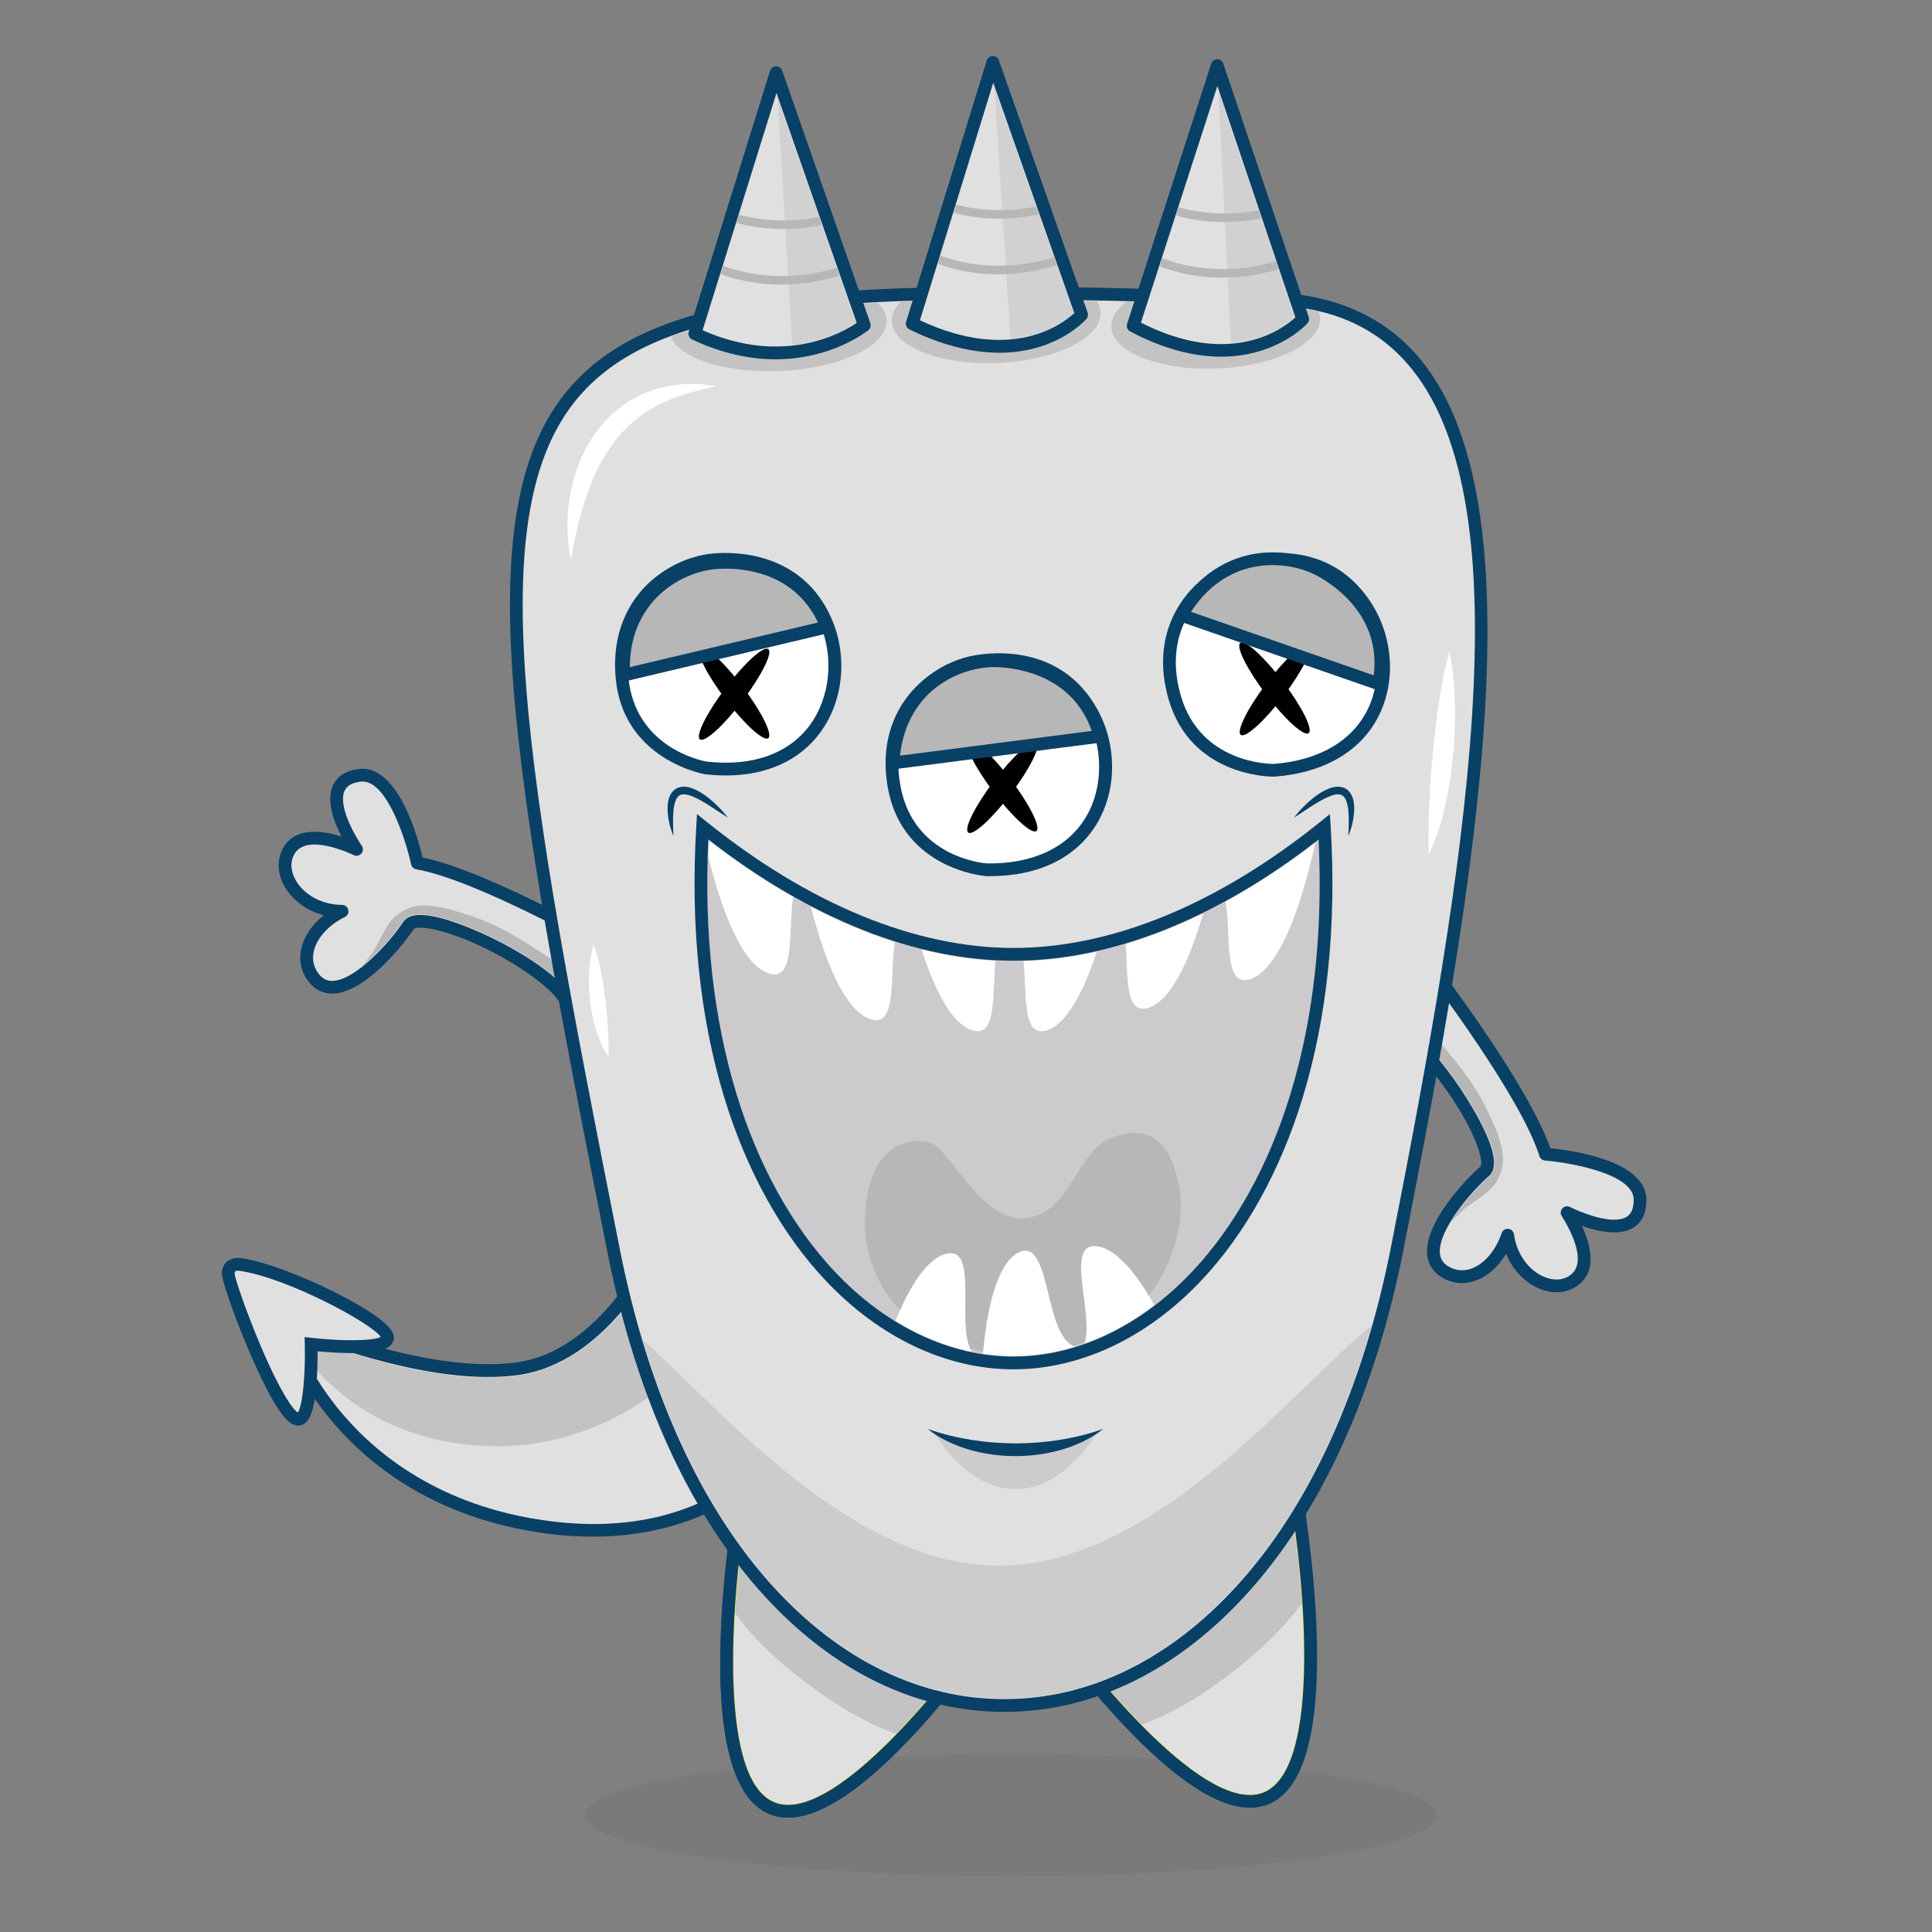 <?xml version="1.0" encoding="utf-8"?>
<!-- Generator: Adobe Illustrator 24.3.0, SVG Export Plug-In . SVG Version: 6.00 Build 0)  -->
<svg version="1.1" id="Layer_1" xmlns="http://www.w3.org/2000/svg" xmlns:xlink="http://www.w3.org/1999/xlink" x="0px" y="0px"
	 viewBox="0 0 2000 2000" style="enable-background:new 0 0 2000 2000;" xml:space="preserve">
<rect x="0" y="0" width="2000" height="2000" fill="#808080" stroke="none"/>
<style type="text/css">
	.st0{opacity:0.3;fill:#6D6D6D;}
	.st1{fill:#E0E0E0;}
	.st2{fill:#094066;}
	.st3{fill:#B7B7B7;}
	.st4{opacity:0.7;}
	.st5{fill:#EDED18;}
	.st6{fill:#FFFFFF;}
	.st7{fill:#CCCACC;}
	.st8{opacity:0.5;}
</style>
<g>
	<ellipse class="st0" cx="1046.63" cy="1879.2" rx="440.47" ry="62.8"/>
	<path class="st1" d="M588.12,1041.98c-7.46-37.13-150.44-106.4-165.3-83.82s-71.9,89.32-98.58,53.42
		c-16.8-22.6-0.74-53.29,29.87-68.26c-41.81-0.01-70.16-37.16-54.78-62.97c16.7-28.02,69.75-1.09,69.75-1.09
		s-49.12-71.02,4.47-76.79c38.57-2.97,58.47,90.92,58.47,90.92c68.11,11.76,212.54,95.18,212.54,95.18S673.9,1064.6,588.12,1041.98z
		"/>
	<path class="st2" d="M615.92,1052.75c-8.54,0-18.38-1.46-29.48-4.39c-2.43-0.64-4.29-2.61-4.79-5.08
		c-4.29-21.38-81.89-71.31-135.29-81.69c-15.19-2.95-18.01,0.16-18.03,0.19c-11.21,17.03-50.61,65.84-83.53,66.78
		c-10.37,0.33-19.3-4.22-25.86-13.05c-7.49-10.07-9.85-21.95-6.83-34.37c3.03-12.44,11.28-24.31,23.07-33.68
		c-17.38-4.58-32.34-15.29-40.59-29.81c-7.81-13.74-8.15-28.57-0.94-40.68c12.74-21.38,40.98-17.03,59.87-11.01
		c-7.81-15.19-16.03-37.16-8.84-52.88c4.52-9.87,13.99-15.65,28.14-17.17c39.55-3.02,59.81,71.17,64.66,91.8
		c69.89,14.32,204.54,91.78,210.35,95.14c1.3,0.75,2.31,1.93,2.85,3.34c0.56,1.46,13.57,35.87-3.55,55
		C640.26,1048.89,629.8,1052.75,615.92,1052.75z M593.36,1036.5c21.71,5.2,36.86,3.8,43.95-4.09c8.98-10,4.89-30.07,1.84-39.32
		c-17.99-10.24-146.5-82.53-208.26-93.19c-2.66-0.46-4.77-2.49-5.33-5.13c-4.86-22.89-24.76-87.8-51.51-85.71
		c-9.13,0.99-14.87,4.1-17.35,9.52c-7.04,15.35,10.47,46.31,17.81,56.95c1.71,2.48,1.52,5.81-0.46,8.09
		c-1.98,2.27-5.26,2.91-7.95,1.55c-0.48-0.24-47.96-23.46-61.1-1.42c-4.78,8.03-4.4,17.76,1.07,27.4
		c8.83,15.54,27.69,25.59,48.04,25.59c3.07,0,5.74,2.12,6.43,5.11c0.69,2.99-0.77,6.07-3.53,7.42
		c-16.49,8.06-28.78,21.48-32.07,35.01c-2.06,8.48-0.47,16.56,4.6,23.38c4.05,5.45,8.79,7.98,14.89,7.73
		c23.64-0.68,59.13-39.96,72.88-60.84c4.72-7.18,15.05-9.11,31.58-5.89C489.68,956.57,580.08,1001.96,593.36,1036.5z"/>
	<g>
		<g>
			<path class="st3" d="M416.81,954.19c-8.43,12.8-25.02,32.54-42.02,45.96c3.02-3.54,5.87-7.21,8.6-10.92
				c1.17-1.6,2.28-3.2,3.39-4.83c0.08-0.12,0.15-0.24,0.23-0.37c0.06-0.08,0.14-0.21,0.2-0.29c0.22-0.46,0.49-0.9,0.72-1.33
				c1.95-3.59,3.68-7.26,5.71-10.82c4.85-8.48,9.42-18.69,17.43-24.5c8.71-6.33,17.26-10.07,28.01-9.75
				c7.95,0.27,17.17,1.39,24.82,3.45c8.1,2.19,17.99,5.43,25.95,8.13c28.22,9.52,53.9,26.18,78.75,42.56
				c7.13,4.72,9.08,13.6,7.33,21.47c-31.93-29.21-94.82-58.67-126.94-64.92C432.2,944.79,421.67,946.79,416.81,954.19z"/>
		</g>
	</g>
	<path class="st1" d="M1432.02,1059.69c37.79,2.49,125.33,135.08,104.91,152.79c-20.42,17.71-79.04,83.07-39.94,104.77
		c24.62,13.67,52.92-6.3,63.72-38.62c5.53,41.44,46.1,64.64,69.65,45.99c25.57-20.25-8.13-69.28-8.13-69.28s76.89,39.31,75.53-14.57
		c-2.15-38.63-97.84-45.96-97.84-45.96c-20.65-65.96-122.41-198.11-122.41-198.11S1398.27,977.65,1432.02,1059.69z"/>
	<path class="st2" d="M1611.27,1337.75c-5.61,0-11.44-1.16-17.26-3.52c-15.48-6.26-28.08-19.68-34.91-36.3
		c-7.73,12.92-18.4,22.67-30.34,27.31c-11.91,4.63-24,3.86-34.97-2.23c-9.62-5.34-15.28-13.61-16.35-23.91
		c-3.42-32.76,39.77-78.26,55.17-91.61c0.03-0.03,2.74-3.23-2.19-17.9c-17.34-51.56-77.07-121.89-98.84-123.32
		c-2.51-0.17-4.71-1.75-5.67-4.07c-11.47-27.87-11.77-48.44-0.9-61.13c16.7-19.49,52.53-11.14,54.05-10.78
		c1.47,0.35,2.77,1.2,3.69,2.39c4.1,5.32,98.66,128.56,122.08,195.95c21.09,2.09,97.34,12.36,99.53,51.78
		c0.37,14.43-4.11,24.58-13.3,30.36c-14.63,9.21-37.5,3.96-53.59-1.78c8.46,17.94,16.51,45.35-3.01,60.8
		C1627.8,1335.07,1619.79,1337.75,1611.27,1337.75z M1560.71,1272.03c0.21,0,0.42,0.01,0.63,0.03c3.06,0.29,5.51,2.65,5.92,5.7
		c2.69,20.17,15.14,37.54,31.7,44.24c10.28,4.16,19.98,3.25,27.31-2.55c20.12-15.93-9.17-59.94-9.47-60.37
		c-1.7-2.49-1.51-5.82,0.49-8.09c1.99-2.27,5.27-2.89,7.95-1.52c11.51,5.87,44.51,19.13,58.8,10.13c5.04-3.18,7.37-9.28,7.14-18.66
		c-1.48-26.62-68.42-37.75-91.75-39.54c-2.69-0.21-4.99-2.03-5.79-4.61c-18.72-59.81-107.34-177.65-119.87-194.13
		c-9.57-1.8-30.01-3.21-38.73,7.02c-6.89,8.07-6.28,23.27,1.75,44.1c35.99,8.6,92.92,92.22,106.17,131.61
		c5.36,15.95,4.81,26.44-1.67,32.07c-18.89,16.38-53.14,56.75-50.69,80.28c0.63,6.08,3.69,10.45,9.63,13.74
		c7.43,4.12,15.65,4.63,23.78,1.47c12.98-5.05,24.66-19,30.47-36.41C1555.36,1273.83,1557.89,1272.03,1560.71,1272.03z"/>
	<g>
		<g>
			<path class="st3" d="M1541.66,1217.92c-11.57,10.05-28.95,29.1-40.01,47.72c3.11-3.46,6.37-6.77,9.69-9.97
				c1.43-1.37,2.87-2.69,4.34-3.99c0.11-0.09,0.22-0.18,0.33-0.28c0.08-0.07,0.19-0.16,0.26-0.23c0.42-0.28,0.83-0.6,1.22-0.89
				c3.3-2.41,6.71-4.61,9.97-7.08c7.77-5.93,17.28-11.8,21.99-20.51c5.12-9.47,7.71-18.44,5.96-29.05
				c-1.31-7.84-3.65-16.83-6.69-24.14c-3.24-7.74-7.75-17.12-11.48-24.65c-13.16-26.72-33.07-49.97-52.59-72.45
				c-5.62-6.45-14.68-7.2-22.25-4.43c33.17,27.8,70.67,86.24,81.11,117.26C1548.95,1201.41,1548.36,1212.12,1541.66,1217.92z"/>
		</g>
	</g>
	<path class="st1" d="M686.76,1274.64c0,0-51.79,128.49-151.12,142.24c-99.32,13.75-242.98-49.78-242.98-49.78
		s47.05,177.46,262.48,212.17s289.35-126.14,289.35-126.14S870.65,1289.31,686.76,1274.64z"/>
	<path class="st2" d="M613.58,1590.73c-18.5,0-38.31-1.52-59.49-4.93c-113.37-18.27-180.11-76.16-216.14-121.51
		c-39.1-49.22-51.17-93.61-51.67-95.48l-3.52-13.28l12.57,5.56c1.42,0.62,143.1,62.6,239.41,49.27
		c48.95-6.78,85.88-43.68,108.24-73.45c24.62-32.78,37.53-64.41,37.66-64.73l1.81-4.49l4.83,0.38
		c59.52,4.75,103.97,25.3,132.11,61.08c42.39,53.9,32.08,122.16,31.62,125.04l-0.14,0.89l-0.38,0.82
		c-0.78,1.7-19.67,42.07-65.8,78.51C750.14,1561.71,694.38,1590.73,613.58,1590.73z M303.62,1378.8
		c6.36,16.54,20.01,46.36,45.04,77.74c34.56,43.34,98.63,98.67,207.53,116.23c87.18,14.05,161.14-2.21,219.82-48.33
		c40.34-31.7,59.18-67.41,62.08-73.24c1.02-8.03,7.18-67.88-29.16-114c-25.05-31.78-64.73-50.46-118.01-55.57
		c-4.53,10.16-16.92,35.86-37.21,62.93c-34.26,45.72-74.79,72.99-117.18,78.86c-42.12,5.83-96.46-0.88-161.5-19.94
		C344.43,1394.51,318.53,1384.76,303.62,1378.8z"/>
	<g class="st4">
		<path class="st3" d="M304.74,1379.88c2.6,6.56,6.27,15.04,11.3,24.77c25.52,32.71,73.89,76.83,154.82,89.13
			c190.35,28.92,290.52-140.33,290.52-140.33s2.61-42.48-38-66.05c-10.07-2.32-20.76-4.03-32.06-5.14
			c-4.69,10.45-17.04,35.87-37.1,62.65c-34.38,45.87-75.02,73.21-117.6,79.11c-42.18,5.83-96.63-0.89-161.73-19.97
			C345.14,1395.35,319.85,1385.89,304.74,1379.88z"/>
	</g>
	<path class="st1" d="M248.7,1308.94c0,0-12.25-2.22-12.47,9.52c-0.2,10.52,52.5,153.14,73.07,150.65
		c14.71-1.78,12.83-77.59,12.83-77.59s79.52,9,79.06-7.27C400.75,1369.02,299.21,1316.41,248.7,1308.94z"/>
	<path class="st2" d="M308.75,1475.75c-3.54,0-7.19-1.68-10.88-5.01c-24.44-22.07-68.48-140.52-68.25-152.4
		c0.13-6.68,3.08-10.48,5.54-12.5c5.65-4.62,13.19-3.64,14.57-3.42c27.94,4.15,68.39,20.98,96.96,35.37
		c50.12,25.24,60.89,39.1,61.09,46.28c0.07,2.37-0.56,5.84-3.92,8.93c-11.38,10.46-53.95,7.87-75.05,5.86
		c0.01,7.36-0.13,19.2-0.99,31.26c-2.19,30.68-7.49,44.3-17.72,45.54C309.65,1475.72,309.2,1475.75,308.75,1475.75z M309.06,1462.58
		L309.06,1462.58L309.06,1462.58z M246.49,1315.37c-1.1,0-2.38,0.2-2.97,0.69c-0.59,0.5-0.68,1.94-0.69,2.53
		c0.36,4.65,11.87,39.08,27.31,75.37c20.74,48.76,33.52,65.55,38.14,68.27c4.71-6.06,8.06-37.99,7.25-70.54l-0.19-7.57l7.53,0.85
		c32.35,3.66,64.38,3.12,71.23-1.04c-8.98-13.78-95.92-61.01-146.36-68.47l-0.16-0.02C247.26,1315.4,246.89,1315.37,246.49,1315.37z
		 M394.68,1385.05L394.68,1385.05L394.68,1385.05z"/>
	<g>
		<path class="st5" d="M765.97,1559.38c0,0-46.64,276.19,31.67,311.85c78.31,35.67,233.28-192.27,233.28-192.27
			S938.25,1513.88,765.97,1559.38z"/>
		<path class="st2" d="M815.75,1881.62c-7.48,0-14.43-1.46-20.84-4.38c-35.11-15.99-51.62-75.03-49.06-175.48
			c1.86-73.13,13.5-142.79,13.62-143.48l0.71-4.2l4.11-1.09c91.64-24.2,160.91,10.54,202.87,43.94
			c45.2,35.97,68.54,77.05,69.52,78.79l2,3.56l-2.3,3.38c-0.39,0.57-39.58,58-87.88,110.28
			C894.01,1851.92,849.5,1881.62,815.75,1881.62z M771.77,1564.71c-12.72,78.47-30.74,273.49,28.6,300.52
			c4.79,2.18,9.98,3.2,15.5,3.2c62.4,0.01,166.51-130.69,207.21-189.7c-6.58-10.54-28.56-43.24-64.49-71.74
			C902.21,1562.27,839.38,1548.06,771.77,1564.71z"/>
	</g>
	<g>
		<g>
			<path class="st5" d="M1022.35,1678.71c-4.08,5.89-8.78,12.49-13.99,19.62c-20.82,28.34-49.9,64.73-80.71,96.51
				c-45.73,47.21-95.26,84.27-127.03,69.84c-39.57-18-44.49-111.48-39.6-194.72c2.37-40.68,7.08-78.94,11.28-104.76
				c21.86-5.34,43.2-7.46,64.01-6.31c43.21,2.29,84,18.51,121.86,48.55C993.69,1635.61,1015.54,1667.86,1022.35,1678.71z"/>
		</g>
		<g>
			<path class="st5" d="M927.65,1794.84c-45.73,47.21-95.26,84.27-127.03,69.84c-39.57-18-44.49-111.48-39.6-194.72
				c2.37-40.68,7.08-78.94,11.28-104.76c21.86-5.34,43.2-7.46,64.01-6.31c43.21,2.29,84,18.51,121.86,48.55
				c35.53,28.17,57.37,60.42,64.18,71.27c-4.08,5.89-8.78,12.49-13.99,19.62C987.55,1726.67,958.47,1763.06,927.65,1794.84z"/>
		</g>
	</g>
	<g class="st4">
		<path class="st5" d="M1008.36,1698.33c-20.82,28.34-49.9,64.73-80.71,96.51c-26.15-9.17-56.33-25.16-90.76-51.09
			c-36.32-27.34-60.41-52-75.88-73.8c2.37-40.68,7.08-78.94,11.28-104.76c21.86-5.34,43.2-7.46,64.01-6.31
			C908.67,1583.83,968.75,1646.54,1008.36,1698.33z"/>
	</g>
	<g>
		<path class="st5" d="M765.97,1559.38c0,0-46.64,276.19,31.67,311.85c78.31,35.67,233.28-192.27,233.28-192.27
			S938.25,1513.88,765.97,1559.38z"/>
		<path class="st2" d="M815.75,1881.62c-7.48,0-14.43-1.46-20.84-4.38c-35.11-15.99-51.62-75.03-49.06-175.48
			c1.86-73.13,13.5-142.79,13.62-143.48l0.71-4.2l4.11-1.09c91.64-24.2,160.91,10.54,202.87,43.94
			c45.2,35.97,68.54,77.05,69.52,78.79l2,3.56l-2.3,3.38c-0.39,0.57-39.58,58-87.88,110.28
			C894.01,1851.92,849.5,1881.62,815.75,1881.62z M771.77,1564.71c-12.72,78.47-30.74,273.49,28.6,300.52
			c4.79,2.18,9.98,3.2,15.5,3.2c62.4,0.01,166.51-130.69,207.21-189.7c-6.58-10.54-28.56-43.24-64.49-71.74
			C902.21,1562.27,839.38,1548.06,771.77,1564.71z"/>
	</g>
	<g>
		<g>
			<path class="st1" d="M1022.35,1678.71c-4.08,5.89-8.78,12.49-13.99,19.62c-20.82,28.34-49.9,64.73-80.71,96.51
				c-45.73,47.21-95.26,84.27-127.03,69.84c-39.57-18-44.49-111.48-39.6-194.72c2.37-40.68,7.08-78.94,11.28-104.76
				c21.86-5.34,43.2-7.46,64.01-6.31c43.21,2.29,84,18.51,121.86,48.55C993.69,1635.61,1015.54,1667.86,1022.35,1678.71z"/>
		</g>
		<g>
			<path class="st1" d="M927.65,1794.84c-45.73,47.21-95.26,84.27-127.03,69.84c-39.57-18-44.49-111.48-39.6-194.72
				c2.37-40.68,7.08-78.94,11.28-104.76c21.86-5.34,43.2-7.46,64.01-6.31c43.21,2.29,84,18.51,121.86,48.55
				c35.53,28.17,57.37,60.42,64.18,71.27c-4.08,5.89-8.78,12.49-13.99,19.62C987.55,1726.67,958.47,1763.06,927.65,1794.84z"/>
		</g>
	</g>
	<g class="st4">
		<path class="st3" d="M1008.36,1698.33c-20.82,28.34-49.9,64.73-80.71,96.51c-26.15-9.17-56.33-25.16-90.76-51.09
			c-36.32-27.34-60.41-52-75.88-73.8c2.37-40.68,7.08-78.94,11.28-104.76c21.86-5.34,43.2-7.46,64.01-6.31
			C908.67,1583.83,968.75,1646.54,1008.36,1698.33z"/>
	</g>
	<g>
		<path class="st5" d="M1341.98,1548.82c0,0,48.46,275.87-29.61,312.06s-234.55-190.72-234.55-190.72
			S1169.41,1504.46,1341.98,1548.82z"/>
		<path class="st2" d="M1293.96,1871.38c-33.71,0-78.28-29.4-132.95-87.79c-48.65-51.96-88.22-109.12-88.61-109.7l-2.32-3.36
			l1.97-3.58c0.96-1.74,24.04-42.97,69-79.24c41.75-33.68,110.78-68.88,202.58-45.28l4.12,1.06l0.73,4.19
			c0.12,0.69,12.23,70.27,14.57,143.39c3.22,100.43-12.9,159.57-47.9,175.8C1308.65,1869.87,1301.58,1871.38,1293.96,1871.38z
			 M1085.67,1669.87c44.73,63.93,165.14,212.25,223.94,185.02c59.16-27.42,39.85-222.32,26.61-300.7
			c-67.72-16.21-130.45-1.57-186.53,43.52C1113.94,1626.44,1092.17,1659.28,1085.67,1669.87z"/>
	</g>
	<g>
		<g>
			<path class="st1" d="M1086.4,1669.84c4.12,5.86,8.86,12.44,14.12,19.53c21,28.2,50.32,64.4,81.35,95.97
				c46.04,46.9,95.81,83.63,127.49,68.99c39.45-18.26,43.75-111.77,38.31-194.98c-2.64-40.67-7.61-78.89-11.97-104.68
				c-21.89-5.19-43.25-7.17-64.05-5.89c-43.2,2.57-83.88,19.06-121.54,49.35C1114.77,1626.54,1093.13,1658.94,1086.4,1669.84z"/>
		</g>
		<g>
			<path class="st1" d="M1100.52,1689.37c-5.25-7.09-10-13.66-14.12-19.53c6.73-10.9,28.37-43.29,63.71-71.69
				c37.66-30.29,78.34-46.78,121.54-49.35c20.79-1.28,42.16,0.69,64.05,5.89c4.37,25.79,9.34,64.01,11.97,104.68
				c5.44,83.21,1.14,176.72-38.31,194.98c-31.68,14.64-81.45-22.09-127.49-68.99C1150.84,1753.76,1121.52,1717.57,1100.52,1689.37z"
				/>
		</g>
	</g>
	<g class="st4">
		<path class="st3" d="M1100.52,1689.37c21,28.2,50.32,64.4,81.35,95.97c26.09-9.34,56.16-25.53,90.42-51.69
			c36.13-27.58,60.06-52.4,75.39-74.3c-2.64-40.67-7.61-78.89-11.97-104.68c-21.89-5.19-43.25-7.17-64.05-5.89
			C1199.44,1574.21,1139.79,1637.31,1100.52,1689.37z"/>
	</g>
	<path class="st1" d="M1308.32,309.17c-845.26-27.05-868.83,1.58-672.75,987.2c125.07,628.65,687.23,623.76,810.82-3.98
		C1552.46,753.58,1614.76,310.75,1308.32,309.17z"/>
	<path class="st2" d="M1039.71,1772.13c-90.23,0.01-175.82-41.18-247.57-119.13c-77.07-83.73-133.45-206.61-163.05-355.34
		c-48.87-245.66-87.12-445.3-98.03-592.78c-11.02-148.99,6.69-242.13,57.44-301.98c46.37-54.69,122.07-84.86,245.47-97.82
		c119.57-12.56,278.77-8.77,474.47-2.51c70.09,0.38,124.76,23.97,162.51,70.11c121.51,148.54,60.78,520.41-18.08,920.99
		c-29.42,149.45-85.96,273.15-163.5,357.74c-72.31,78.89-158.54,120.63-249.36,120.72
		C1039.91,1772.13,1039.8,1772.13,1039.71,1772.13z M1034.67,309.96c-75.49,0-142.05,2.23-199.33,8.25
		c-119.76,12.58-192.78,41.33-236.78,93.23c-102.41,120.79-55.52,386.07,43.47,883.65c29.12,146.36,84.38,267.04,159.81,348.98
		c69.17,75.15,151.42,114.86,237.86,114.86c0.1,0,0.19,0,0.28,0c87.03-0.09,169.9-40.35,239.65-116.44
		c75.9-82.8,131.32-204.31,160.28-351.37c78.23-397.37,138.69-765.98,20.82-910.08c-35.65-43.57-85.51-64.92-152.45-65.27l-0.18,0
		C1207.04,312.53,1115.71,309.96,1034.67,309.96z"/>
	<g>
		<path class="st6" d="M730.4,794.9c0,0-79.14-13.23-86.48-93.45c-7.34-80.22,52.08-117.99,94.69-121.88
			c39.5-3.61,91.73,8.24,115.89,62.9C883.81,708.76,848.29,808.69,730.4,794.9z"/>
		<path class="st2" d="M751.48,802.76c-7.07,0-14.35-0.43-21.84-1.31l-0.32-0.05c-0.84-0.14-84.25-15.04-91.96-99.36
			c-4.36-47.72,14.14-77.86,30.44-94.75c18.49-19.15,44.74-31.98,70.22-34.31c20.97-1.92,91.77-2.76,122.53,66.8
			c17.29,39.12,12.75,85.7-11.57,118.68C827.63,787.41,793.49,802.76,751.48,802.76z M731.35,788.36
			c47.02,5.46,85.02-7.94,107-37.72c21.23-28.78,25.3-71.18,10.12-105.51c-26.45-59.84-85.22-61.19-109.25-58.99
			c-22.42,2.05-45.57,13.39-61.93,30.33c-14.38,14.9-30.7,41.63-26.79,84.38C657.18,773.93,726.64,787.53,731.35,788.36z"/>
	</g>
	<g>
		<ellipse transform="matrix(0.797 -0.604 0.604 0.797 -279.348 604.083)" cx="759.82" cy="718" rx="11.01" ry="58.59"/>
		<ellipse transform="matrix(0.604 -0.797 0.797 0.604 -271.318 890.545)" cx="759.83" cy="718.1" rx="58.59" ry="11.01"/>
	</g>
	<path class="st3" d="M855.95,649.04c-21.69-54.97-72.82-68.75-111.99-66.76c-42.25,2.15-102.46,37.09-98.41,116.64L855.95,649.04z"
		/>
	<path class="st2" d="M639.36,707.16l-0.4-7.91c-2.41-47.35,17.09-76.41,33.88-92.45c19.04-18.2,45.51-29.83,70.79-31.11
		c20.82-1.05,90.83,0.94,118.46,70.93l2.8,7.09L639.36,707.16z M751.1,588.69c-2.49,0-4.77,0.07-6.8,0.17
		c-22.22,1.13-45.52,11.4-62.34,27.48c-13.84,13.23-29.77,36.61-30,74.27l194.81-46.18C823.7,595.79,776.59,588.69,751.1,588.69z"/>
	<g>
		<path class="st6" d="M1318.95,797.4c0,0-80.21,2.22-102.82-75.1s28.45-125.79,69.52-137.8c38.07-11.13,91.6-9.53,125.81,39.47
			C1452.96,683.41,1437.29,788.3,1318.95,797.4z"/>
		<path class="st2" d="M1318.64,804.01c-6.98,0-86.03-1.81-108.84-79.85c-13.45-46-1.07-79.13,11.68-98.83
			c14.47-22.35,37.77-39.98,62.32-47.15c20.21-5.91,89.54-20.34,133.07,42.03c24.49,35.07,28.97,81.66,11.43,118.69
			c-17.98,37.96-56.63,61.08-108.86,65.09l-0.32,0.02C1319.1,804,1318.93,804.01,1318.64,804.01z M1324.66,585.4
			c-15.28,0-28.59,2.94-37.16,5.44c-21.61,6.32-42.15,21.89-54.95,41.66c-11.25,17.38-22.14,46.75-10.09,87.95
			c20.52,70.17,92.55,70.34,96.17,70.36c47.2-3.68,81.91-24.12,97.75-57.57c15.31-32.32,11.16-74.72-10.33-105.49
			C1382.45,593.94,1350.71,585.4,1324.66,585.4z"/>
	</g>
	<g>
		<ellipse transform="matrix(0.797 -0.604 0.604 0.797 -162.986 940.843)" cx="1319.44" cy="713.11" rx="11.01" ry="58.59"/>
		<ellipse transform="matrix(0.604 -0.797 0.797 0.604 -45.548 1334.819)" cx="1319.45" cy="713.21" rx="58.59" ry="11.01"/>
	</g>
	<path class="st3" d="M1427.33,707.92c11.24-58.01-24.46-97.11-58.57-116.48c-36.78-20.89-106.34-23.78-145.67,45.48L1427.33,707.92
		z"/>
	<path class="st2" d="M1432.36,716.66l-218.92-76.1l3.91-6.89c23.41-41.23,55.48-55.26,78.25-59.76c25.84-5.12,54.41-0.7,76.42,11.8
		c18.12,10.29,76.1,49.6,61.79,123.48L1432.36,716.66z M1232.95,633.36l189.11,65.74c7.34-58.64-36.66-90.62-56.56-101.93
		c-19.34-10.99-44.53-14.85-67.34-10.33C1279.38,590.56,1253.38,601.72,1232.95,633.36z"/>
	<g>
		<path class="st6" d="M1020.95,900.38c0,0-80.05-5.51-95.11-84.65c-15.06-79.13,40.43-122.47,82.46-130.47
			c38.97-7.41,92.09-0.67,121.43,51.4C1165.31,799.81,1139.62,902.71,1020.95,900.38z"/>
		<path class="st2" d="M1024.79,907.01c-1.31,0-2.63-0.01-3.96-0.04l-0.32-0.01c-0.85-0.06-85.31-6.83-101.14-90
			c-8.96-47.08,6.55-78.87,21.14-97.25c16.55-20.85,41.44-36.15,66.58-40.94c20.68-3.93,91.07-11.62,128.41,54.64
			c20.99,37.26,20.98,84.07-0.04,119.24C1114.44,887.8,1075.24,907.01,1024.79,907.01z M1021.26,893.78
			c47.25,0.9,83.86-16.12,102.85-47.89c18.35-30.7,18.3-73.3-0.13-105.99c-32.11-57-90.72-52.67-114.45-48.15
			c-22.12,4.21-44.06,17.73-58.7,36.18c-12.87,16.22-26.53,44.4-18.51,86.57C946.05,886.6,1016.51,893.41,1021.26,893.78z"/>
	</g>
	<g>
		<ellipse transform="matrix(0.797 -0.604 0.604 0.797 -281.22 791.168)" cx="1037.46" cy="814.33" rx="11.01" ry="58.59"/>
		<ellipse transform="matrix(0.604 -0.797 0.797 0.604 -238.051 1150.109)" cx="1037.47" cy="814.43" rx="58.59" ry="11.01"/>
	</g>
	<path class="st3" d="M1136.86,762.19c-15.84-56.93-65.24-75.98-104.41-78.09c-42.24-2.28-105.77,26.19-110.05,105.73
		L1136.86,762.19z"/>
	<path class="st2" d="M917.39,797.38l0.43-7.91c2.55-47.34,24.98-74.21,43.34-88.41c20.84-16.11,48.39-24.89,73.65-23.55
		c20.8,1.12,90.24,10.41,110.41,82.91l2.04,7.34L917.39,797.38z M1029.59,690.57c-20.94,0-43.19,7.66-60.36,20.94
		c-15.15,11.71-33.43,33.3-37.59,70.73l198.56-25.59c-19.61-55.74-73.25-64.73-96.11-65.96
		C1032.61,690.61,1031.1,690.57,1029.59,690.57z"/>
	<path class="st7" d="M1370.91,855.9c-101.13,81.38-211.59,132.06-321.76,132.01c-110.81-0.05-221.34-51.3-321.79-132.04
		c-21.13,352.39,150.33,555.11,321.79,555.05C1220.69,1410.85,1392.22,1207.86,1370.91,855.9z"/>
	<path class="st2" d="M1049.08,1417.51c-69.53,0-138.64-32.72-194.61-92.12c-45.45-48.25-81.64-113.63-104.66-189.07
		c-25.44-83.39-35.2-177.88-29.03-280.85l0.76-12.75l9.96,8c106.22,85.39,216.06,130.54,317.65,130.59c0.05,0,0.1,0,0.15,0
		c101.55,0,211.33-45.14,317.47-130.55l9.95-8.01l0.77,12.75c6.22,102.8-3.5,197.19-28.9,280.54
		c-22.98,75.41-59.14,140.79-104.58,189.08c-56.04,59.56-125.24,92.37-194.86,92.39C1049.13,1417.51,1049.1,1417.51,1049.08,1417.51
		z M733.27,868.95c-4.57,96.46,5.23,185.05,29.16,263.52c22.42,73.51,57.57,137.09,101.64,183.87
		c53.45,56.73,119.15,87.98,185.01,87.98c0.02,0,0.05,0,0.07,0c65.94-0.02,131.74-31.36,185.26-88.24
		c44.05-46.82,79.17-110.4,101.56-183.88c23.9-78.41,33.66-166.9,29.04-263.2c-105.4,82.16-214.33,125.52-315.7,125.52
		c-0.06,0-0.1,0-0.16,0C947.74,994.46,838.75,951.1,733.27,868.95z"/>
	<g>
		<path class="st3" d="M930.55,1354.7c0,0-41.6-38.77-34.4-105.72c7.21-66.95,46.67-70.68,64.72-66.88
			c22.46,4.74,51.96,80.31,98.05,79.21c46.09-1.1,56.82-68.28,88.1-81.86c26.23-11.39,60.06-14.86,72.89,45.08
			c12.83,59.94-26.92,123.34-59.54,146.04C1116.54,1401.08,1010.31,1429.52,930.55,1354.7z"/>
	</g>
	<g>
		<path class="st6" d="M821.12,928.67c-5.53,35,2.79,87.47-24.81,79.23c-30.54-9.56-51.8-75.31-63.09-121.09
			c0.14-5.53,0.35-11.06,0.61-16.65C762.75,892.6,791.91,912.13,821.12,928.67z"/>
	</g>
	<g>
		<path class="st6" d="M926.45,975.2c-5.82,35,2.85,88.36-24.95,80.09c-29.53-9.25-50.42-71.1-61.97-116.59
			C868.6,953.9,897.64,966.09,926.45,975.2z"/>
	</g>
	<g>
		<path class="st6" d="M1030.57,994.61c-3.66,34.51,1.87,79.74-23.88,72.08c-22.76-7.12-40.39-45.58-52.58-83.69
			C979.89,989.43,1005.44,993.34,1030.57,994.61z"/>
	</g>
	<g>
		<path class="st6" d="M1135.29,985.16c-12.16,37.4-29.56,74.53-51.89,81.53c-25.67,7.63-20.25-37.25-23.85-71.74
			C1084.44,994.24,1109.74,990.98,1135.29,985.16z"/>
	</g>
	<g>
		<path class="st6" d="M1245.49,945.52c-12.16,42.18-31.26,89.86-56.9,97.87c-24.32,7.23-20.74-32.58-23.34-66.09
			C1191.84,969.32,1218.64,958.72,1245.49,945.52z"/>
	</g>
	<g>
		<path class="st6" d="M1122.79,1390.69c9.71-32.47-21.26-104.55,12.82-100.58c20.86,2.74,41.95,30.11,59.35,60.85
			C1172.11,1368.42,1147.82,1381.79,1122.79,1390.69z"/>
	</g>
	<g>
		<path class="st6" d="M1112.96,1393.89c-20.97,6.48-42.38,9.8-63.81,9.82c-0.03,0-0.06,0-0.06,0c-10.54,0-21.06-0.81-31.55-2.39
			c3.83-43.13,13.34-91.9,36.44-104.52C1088.76,1278.45,1079.95,1383.98,1112.96,1393.89z"/>
	</g>
	<g>
		<path class="st6" d="M1005.76,1399.22c-27.02-5.59-53.56-16.36-78.74-31.89c13.68-33.3,31.66-64.13,52.43-69.43
			C1013.94,1289.57,989.14,1370.41,1005.76,1399.22z"/>
	</g>
	<g>
		<path class="st6" d="M1361.56,872.43c-9.39,43.42-32.35,130.22-67.76,141.31c-27.89,8.3-19.1-45.35-25.01-80.32
			C1299.82,916.48,1330.85,896.11,1361.56,872.43z"/>
	</g>
	<g class="st8">
		<path class="st3" d="M1419.96,1372.11c-31.4,110.72-79.37,203.02-140.77,269.98c-69.63,75.97-152.35,116.16-239.21,116.25h-0.29
			c-86.26,0-168.34-39.64-237.42-114.66c-58.89-64.02-105.47-151.66-136.9-256.73c81.68,73.01,216.3,233.82,368.56,233.82
			C1197.61,1620.77,1340.91,1434.91,1419.96,1372.11z"/>
	</g>
	<g class="st8">
		<path class="st3" d="M1136.63,1481.49c-11.5,18.84-41.66,60.04-85.42,60.04c-43.79,0-73.93-41.2-85.42-60.04
			c14,6.66,43.7,17.83,85.42,17.83C1092.93,1499.33,1122.63,1488.15,1136.63,1481.49z"/>
	</g>
	<g>
		<path class="st2" d="M1141.81,1479.23c-6.03,5.27-13.08,9.23-20.25,12.83c-7.23,3.51-14.79,6.35-22.52,8.64
			c-15.5,4.44-31.68,6.63-47.83,6.68c-16.15-0.03-32.33-2.23-47.83-6.66c-7.73-2.29-15.3-5.13-22.53-8.64
			c-7.17-3.6-14.21-7.57-20.24-12.85c14.91,5.43,29.97,8.84,45.06,11.37c15.13,2.36,30.31,3.54,45.54,3.59
			c15.23-0.04,30.42-1.21,45.54-3.57C1111.85,1488.09,1126.91,1484.67,1141.81,1479.23z"/>
	</g>
	<g>
		<path class="st6" d="M1500.45,674.4c3.83,17.78,5.11,35.59,5.67,53.36c0.42,17.77-0.17,35.52-1.8,53.21
			c-1.66,17.68-4.25,35.3-8.18,52.72c-4.06,17.38-9.09,34.7-17.11,51.03c-0.67-18.17-0.11-35.7,0.66-53.26
			c0.82-17.53,1.94-35,3.61-52.43c1.63-17.44,3.65-34.87,6.31-52.3C1492.35,709.3,1495.46,691.87,1500.45,674.4z"/>
	</g>
	<g>
		<path class="st6" d="M591.09,578.86c-2.69-10.99-3.54-22.33-3.66-33.66c-0.07-11.35,0.99-22.75,3.04-34.05
			c4.12-22.55,12.71-44.94,26.84-64.15c7.08-9.53,15.34-18.38,25-25.48c2.28-1.93,4.92-3.4,7.37-5.09l3.75-2.44l3.95-2.09
			c2.66-1.32,5.21-2.88,7.96-3.98l8.23-3.29c22.29-7.79,45.93-9.01,67.98-4.7c-22.06,4.49-42.95,10.28-61.36,19.93
			c-18.31,9.76-33.9,23.09-45.87,39.66c-12.12,16.43-21.08,35.51-27.81,55.73c-3.41,10.11-6.31,20.5-8.81,31.12
			c-1.29,5.3-2.4,10.66-3.56,16.07c-0.55,2.71-1.07,5.43-1.56,8.16C592.02,573.33,591.57,576.08,591.09,578.86z"/>
	</g>
	<g>
		<path class="st6" d="M614.51,977.24c3.55,9.71,5.8,19.34,7.72,28.96c1.88,9.62,3.27,19.24,4.43,28.85
			c1.19,9.6,1.95,19.24,2.59,28.92c0.6,9.71,1.01,19.4,0.79,29.75c-6.09-8.4-9.98-17.9-13.04-27.48
			c-2.99-9.62-4.87-19.45-6.06-29.34c-1.18-9.89-1.51-19.84-1.08-29.8C610.36,997.14,611.5,987.16,614.51,977.24z"/>
	</g>
	<g class="st4">
		<path class="st3" d="M917.86,331.67c1.12,26.27-48.34,49.75-110.51,52.43c-56.15,2.42-103.46-12.96-112.88-35.32
			c54.65-20.4,125.44-30.86,213.6-35.38C914.09,318.88,917.58,325.04,917.86,331.67z"/>
	</g>
	<g class="st4">
		<path class="st3" d="M1139.33,323.43c1.12,26.27-46.33,49.64-106.02,52.23c-59.67,2.56-108.96-16.65-110.08-42.93
			c-0.32-7.14,2.97-14.06,9.07-20.4c32.09-1.24,66.38-1.76,102.88-1.76c31.72,0,65.11,0.4,100.2,1.07
			C1137.77,315.36,1139.15,319.31,1139.33,323.43z"/>
	</g>
	<g class="st4">
		<path class="st3" d="M1366.55,329.19c1.12,26.27-46.33,49.64-106.02,52.23c-59.67,2.56-108.96-16.65-110.08-42.93
			c-0.4-9.36,5.36-18.35,15.64-26.19c44.68,1.04,91.99,2.45,142,4.06h0.17c20.57,0.12,39.56,2.22,56.99,6.37
			C1366,324.84,1366.46,327,1366.55,329.19z"/>
	</g>
	<g>
		<path class="st1" d="M719.28,345.48l84.18-270.24l91.24,261.43C894.7,336.67,823.27,394.43,719.28,345.48z"/>
	</g>
	<g>
		<path class="st2" d="M802.84,371.94c-25.05,0-54.16-5.33-86.37-20.49c-2.98-1.4-4.47-4.79-3.49-7.93l84.18-270.24
			c0.85-2.72,3.34-4.59,6.19-4.63c2.84-0.16,5.4,1.73,6.34,4.42l91.24,261.43c0.92,2.63,0.09,5.55-2.08,7.31
			C896.72,343.52,860.62,371.94,802.84,371.94z M727.31,341.89c84.23,37.13,144.3,2.76,159.55-7.65L803.81,96.29L727.31,341.89z"/>
	</g>
	<g class="st4">
		<g>
			<path class="st7" d="M886.14,334c-8.99,6.08-32.24,19.56-66.03,23.19l-15.13-255.66L886.14,334z"/>
		</g>
	</g>
	<g>
		<g>
			<g>
				<path class="st3" d="M850.8,232.82c-16.72,3.46-32.12,4.53-45.85,4.15c-16.76-0.46-31.07-3.08-42.4-6.19l2.63-8.46
					c10.79,2.89,24.49,5.37,40.51,5.82c12.73,0.35,26.88-0.58,42.24-3.62L850.8,232.82z"/>
			</g>
		</g>
	</g>
	<g>
		<g>
			<g>
				<path class="st3" d="M869.13,285.32c-24.56,7.54-46.73,9.78-65.77,9.25c-25.29-0.7-44.99-6.32-57.25-11.01l2.62-8.4
					c11.58,4.41,30.74,9.9,55.36,10.58c18.06,0.5,39.04-1.6,62.17-8.63L869.13,285.32z"/>
			</g>
		</g>
	</g>
	<g>
		<path class="st1" d="M944.33,335.05l83.48-270.45l91.91,261.2C1119.72,325.8,1061.76,393,944.33,335.05z"/>
	</g>
	<g>
		<path class="st2" d="M1034.64,365.16c-35.31,0-68.63-12.05-93.24-24.19c-2.91-1.43-4.34-4.77-3.39-7.86l83.48-270.45
			c0.84-2.72,3.33-4.6,6.18-4.65c0.04,0,0.09,0,0.13,0c2.8,0,5.29,1.76,6.22,4.41l91.91,261.2c0.78,2.23,0.32,4.71-1.23,6.5
			c-0.64,0.74-16.04,18.31-46.6,28.32C1063.6,363.18,1048.96,365.16,1034.64,365.16z M952.31,331.57
			c94.9,44.5,147.89,3.64,159.82-7.48l-83.91-238.45L952.31,331.57z"/>
	</g>
	<g class="st4">
		<g>
			<path class="st7" d="M1111.44,323.98c-7.37,6.97-28.95,24.06-65.43,27.11l-16.59-260.21L1111.44,323.98z"/>
		</g>
	</g>
	<g>
		<g>
			<g>
				<path class="st3" d="M1075.57,222.06c-16.72,3.5-32.1,4.61-45.84,4.27c-16.76-0.42-31.08-3-42.41-6.08l2.6-8.47
					c10.79,2.86,24.51,5.31,40.52,5.71c12.73,0.32,26.88-0.65,42.23-3.73L1075.57,222.06z"/>
			</g>
		</g>
	</g>
	<g>
		<g>
			<g>
				<path class="st3" d="M1094.02,274.51c-24.54,7.6-46.7,9.9-65.74,9.42c-25.29-0.63-45-6.2-57.28-10.86l2.6-8.41
					c11.59,4.38,30.76,9.82,55.39,10.44c18.06,0.45,39.03-1.7,62.15-8.79L1094.02,274.51z"/>
			</g>
		</g>
	</g>
	<g>
		<path class="st1" d="M1173.07,337.28l87.04-269.33l88.47,262.38C1348.57,330.33,1287.38,398.22,1173.07,337.28z"/>
	</g>
	<g>
		<path class="st2" d="M1264.09,369.23c-36.1,0-69.65-13.08-94.13-26.13c-2.82-1.5-4.16-4.81-3.18-7.85l87.04-269.33
			c0.88-2.71,3.39-4.55,6.24-4.57c0.01,0,0.03,0,0.04,0c2.83,0,5.35,1.81,6.25,4.49l88.46,262.39c0.76,2.26,0.24,4.76-1.35,6.53
			c-0.67,0.75-16.86,18.42-47.8,28.2C1291.69,367.37,1277.71,369.23,1264.09,369.23z M1181.06,334c93.4,47.41,147.55,6,159.94-5.45
			l-80.77-239.55L1181.06,334z"/>
	</g>
	<g class="st4">
		<g>
			<path class="st7" d="M1340.3,328.35c-7.64,6.97-29.79,24.09-66,26.85l-12.94-260.93L1340.3,328.35z"/>
		</g>
	</g>
	<g>
		<g>
			<g>
				<path class="st3" d="M1305.79,226.02c-16.76,3.28-32.16,4.19-45.89,3.66c-16.76-0.64-31.04-3.41-42.33-6.64l2.72-8.43
					c10.75,3.01,24.44,5.63,40.44,6.25c12.72,0.49,26.88-0.3,42.27-3.17L1305.79,226.02z"/>
			</g>
		</g>
	</g>
	<g>
		<g>
			<g>
				<path class="st3" d="M1323.55,278.71c-24.64,7.27-46.83,9.28-65.86,8.55c-25.28-0.97-44.92-6.79-57.13-11.61l2.71-8.37
					c11.53,4.53,30.63,10.22,55.25,11.16c18.05,0.69,39.05-1.19,62.26-7.97L1323.55,278.71z"/>
			</g>
		</g>
	</g>
	<g>
		<path class="st2" d="M697.17,865.32c-3.61-8.5-5.82-17.58-6.09-27.12c-0.09-4.77,0.23-9.77,2.59-14.79
			c1.07-2.5,3.09-4.95,5.67-6.65c0.67-0.4,1.35-0.78,2.04-1.14l2.19-0.68c0.74-0.26,1.46-0.37,2.18-0.4l2.17-0.17
			c5.7,0.09,10.32,2.18,14.59,4.37c2.17,1.1,4.16,2.37,6.12,3.7c2.03,1.24,3.78,2.78,5.63,4.2c7.25,5.84,13.63,12.5,19.26,19.8
			c-7.85-4.87-15.23-10.09-22.81-14.75c-3.83-2.23-7.61-4.53-11.5-6.21c-3.82-1.73-7.86-3.24-11.33-3.2
			c-3.42,0.06-5.8,1.31-7.54,4.54c-1.8,3.11-2.58,7.38-3.11,11.62C696.35,847.08,696.75,856.14,697.17,865.32z"/>
	</g>
	<g>
		<path class="st2" d="M1395.77,865.32c0.42-9.18,0.82-18.24-0.05-26.86c-0.52-4.24-1.31-8.51-3.11-11.62
			c-1.75-3.23-4.13-4.48-7.54-4.54c-3.46-0.03-7.51,1.47-11.33,3.2c-3.9,1.69-7.67,3.99-11.5,6.21
			c-7.58,4.65-14.97,9.88-22.81,14.75c5.63-7.3,12.01-13.96,19.26-19.8c1.86-1.42,3.61-2.96,5.63-4.2c1.95-1.33,3.95-2.6,6.12-3.7
			c4.28-2.2,8.89-4.28,14.59-4.37l2.17,0.17c0.72,0.03,1.44,0.14,2.18,0.4l2.19,0.68c0.69,0.36,1.37,0.74,2.04,1.14
			c2.58,1.7,4.59,4.15,5.67,6.65c2.36,5.02,2.68,10.02,2.59,14.79C1401.59,847.74,1399.37,856.82,1395.77,865.32z"/>
	</g>
</g>
</svg>
